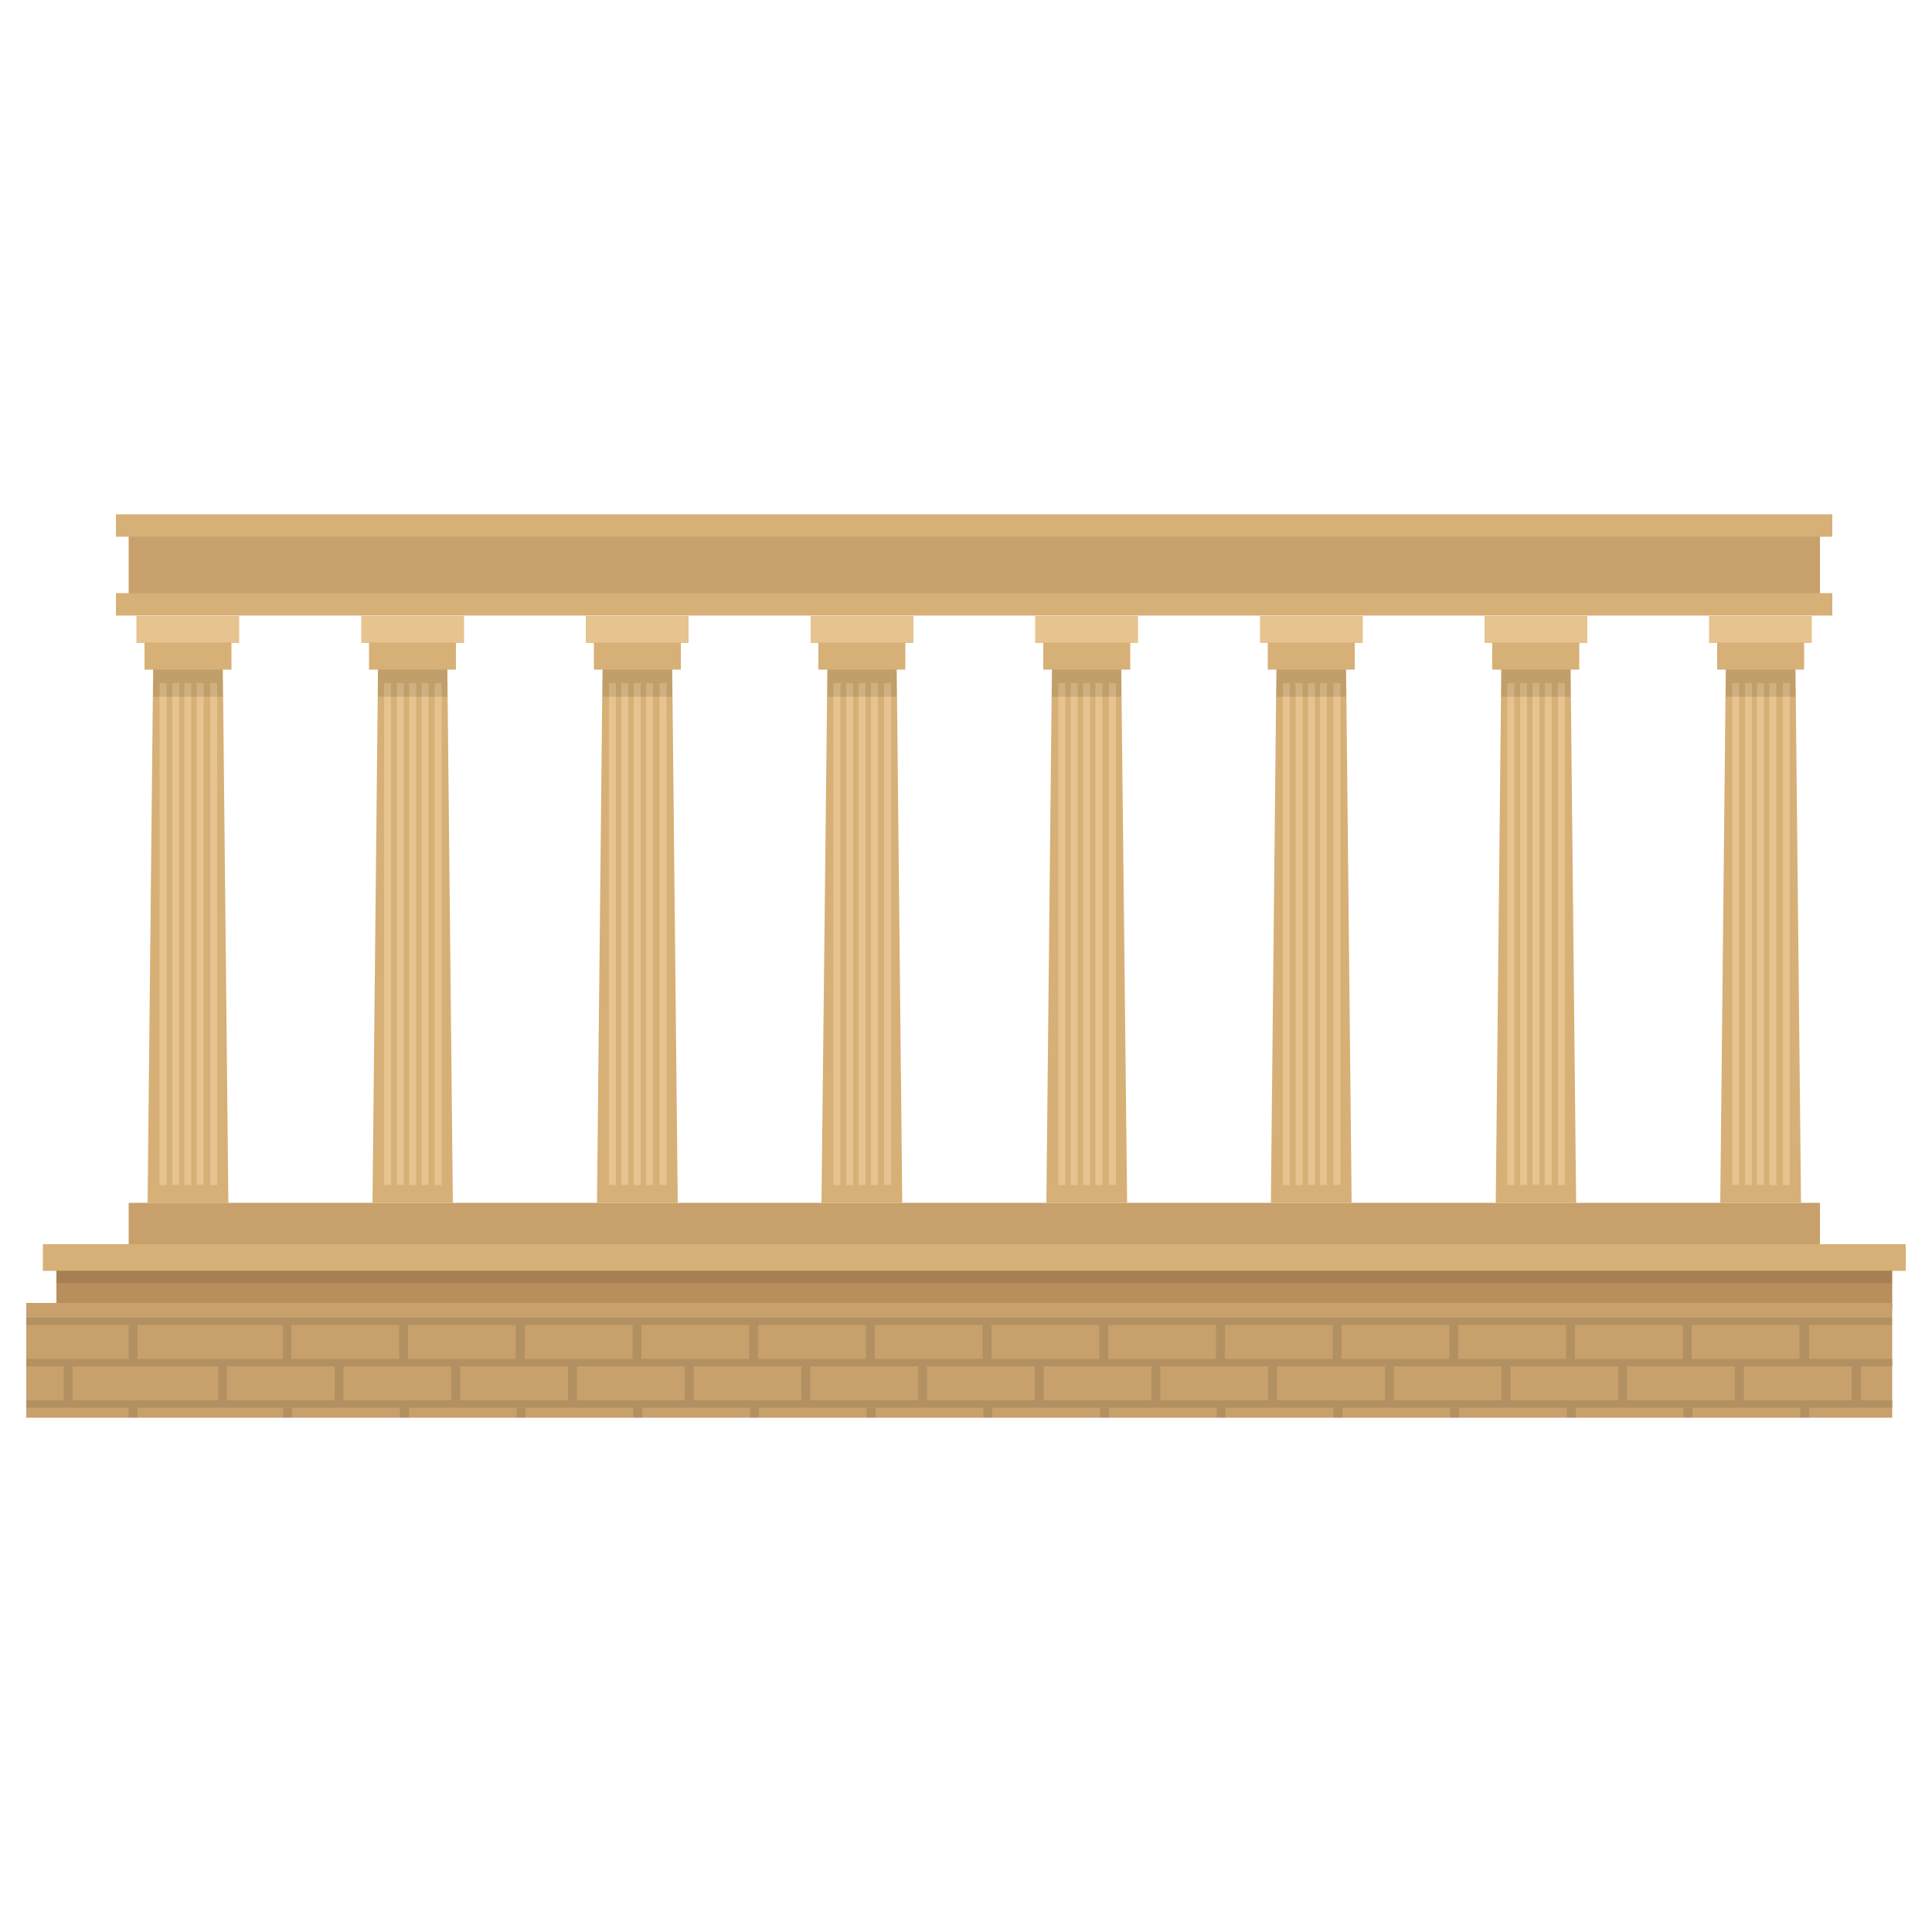 <?xml version="1.0" encoding="UTF-8"?><svg xmlns="http://www.w3.org/2000/svg" xmlns:xlink="http://www.w3.org/1999/xlink" viewBox="0 0 50 50"><defs><style>.cls-1{fill:#c7a06c;}.cls-2{fill:url(#linear-gradient);mix-blend-mode:multiply;}.cls-3{isolation:isolate;}.cls-4{fill:url(#linear-gradient-2);mix-blend-mode:color-burn;opacity:.35;}.cls-5{opacity:.1;}.cls-6{clip-path:url(#clippath);}.cls-7{fill:none;}.cls-8{filter:url(#luminosity-noclip-2);}.cls-9{mask:url(#mask-1);}.cls-10{mask:url(#mask);}.cls-11{fill:#e6c38f;}.cls-12{fill:#d6b076;}.cls-13{fill:#b88e5d;}</style><clipPath id="clippath"><rect class="cls-7" width="50" height="50"/></clipPath><filter id="luminosity-noclip-2" x=".68" y="13.31" width="48.64" height="23.39" color-interpolation-filters="sRGB" filterUnits="userSpaceOnUse"><feFlood flood-color="#fff" result="bg"/><feBlend in="SourceGraphic" in2="bg"/></filter><filter id="luminosity-noclip-3" x="8258.66" y="-8542.65" width="-32766" height="32766" color-interpolation-filters="sRGB" filterUnits="userSpaceOnUse"><feFlood flood-color="#fff" result="bg"/><feBlend in="SourceGraphic" in2="bg"/></filter><mask id="mask-1" x="8258.66" y="-8542.65" width="-32766" height="32766" maskUnits="userSpaceOnUse"/><linearGradient id="linear-gradient" x1="25" y1="36.69" x2="25" y2="13.31" gradientUnits="userSpaceOnUse"><stop offset="0" stop-color="#fff"/><stop offset=".23" stop-color="#dfdfdf"/><stop offset=".57" stop-color="#b9b9b9"/><stop offset=".83" stop-color="#a1a1a1"/><stop offset="1" stop-color="#999"/></linearGradient><mask id="mask" x=".68" y="13.31" width="48.64" height="23.39" maskUnits="userSpaceOnUse"><g class="cls-8"><g class="cls-9"><path class="cls-2" d="M49.32,32.2h-2.22v-1.07h-.49l-.15-13.8h.23v-.7h.2v-.7h.53v-.58h-.32v-1.46h.32v-.58H3v.58h.32v1.46h-.32v.58h.53v.7h.2v.7h.23l-.15,13.8h-.49v1.07H1.11v.69h.35v.83H.68v.37H.68v.19H.68v.88H.68v.19H.68v.88H.68v.19H.68v.26H48.97v-3.8h.35v-.69ZM11.58,17.33h.23v-.7h.2v-.7h3.15v.7h.2v.7h.23l-.15,13.8h-3.73l-.15-13.8Zm27.05-.7v.7h.23l-.15,13.8h-3.73l-.15-13.8h.23v-.7h.2v-.7h3.15v.7h.2Zm-21.23,.7h.23v-.7h.2v-.7h3.15v.7h.2v.7h.23l-.15,13.8h-3.73l-.15-13.8Zm5.81,0h.23v-.7h.2v-.7h3.15v.7h.2v.7h.23l-.15,13.8h-3.73l-.15-13.8Zm5.81,0h.23v-.7h.2v-.7h3.15v.7h.2v.7h.23l-.15,13.8h-3.73l-.15-13.8Zm15.42-.7v.7h.23l-.15,13.8h-3.73l-.15-13.8h.23v-.7h.2v-.7h3.15v.7h.2Zm-38.67,.7h.23v-.7h.2v-.7h3.15v.7h.2v.7h.23l-.15,13.8h-3.73l-.15-13.8Z"/></g></g></mask><linearGradient id="linear-gradient-2" x1="25" y1="36.69" x2="25" y2="13.31" gradientUnits="userSpaceOnUse"><stop offset="0" stop-color="#ba4a33"/><stop offset=".14" stop-color="#c66741"/><stop offset=".43" stop-color="#dc9c5c"/><stop offset=".68" stop-color="#edc36f"/><stop offset=".88" stop-color="#f7db7b"/><stop offset="1" stop-color="#fbe480"/></linearGradient></defs><g class="cls-3"><g id="Layer_2"><g id="Layer_1-2"><g class="cls-6"><g><polygon class="cls-12" points="5.91 31.13 3.82 31.13 3.97 16.62 5.76 16.62 5.91 31.13"/><rect class="cls-1" x="3.33" y="13.74" width="43.77" height="1.9"/><rect class="cls-12" x="3" y="15.35" width="44.42" height=".58"/><rect class="cls-12" x="3" y="13.31" width="44.42" height=".58"/><rect class="cls-1" x="3.33" y="31.13" width="43.77" height="1.7"/><rect class="cls-13" x="1.46" y="32.88" width="47.51" height="1"/><rect class="cls-1" x=".68" y="33.72" width="48.29" height="2.97"/><rect class="cls-12" x="1.11" y="32.2" width="48.21" height=".69"/><rect class="cls-5" x="1.46" y="32.88" width="47.51" height=".33"/><path class="cls-5" d="M48.97,34.29v-.19H.68v.19H3.33v.88H.68v.19h.97v.88H.68v.19H3.33v.26h.23v-.26h3.77v.26h.23v-.26h2.79v.26h.23v-.26h2.79v.26h.23v-.26h2.79v.26h.23v-.26h2.79v.26h.23v-.26h2.79v.26h.23v-.26h2.79v.26h.23v-.26h2.79v.26h.23v-.26h2.79v.26h.23v-.26h2.79v.26h.23v-.26h2.79v.26h.23v-.26h2.79v.26h.23v-.26h2.79v.26h.23v-.26h2.79v.26h.23v-.26h2.17v-.19h-.83v-.88h.83v-.19h-2.17v-.88h2.17Zm-5.42,0v.88h-2.79v-.88h2.79Zm-3.02,0v.88h-2.79v-.88h2.79Zm-3.02,0v.88h-2.79v-.88h2.79Zm-3.02,0v.88h-2.79v-.88h2.79Zm-3.02,0v.88h-2.79v-.88h2.79Zm-3.02,0v.88h-2.79v-.88h2.79Zm-3.02,0v.88h-2.79v-.88h2.79Zm-3.02,0v.88h-2.79v-.88h2.79Zm-3.02,0v.88h-2.79v-.88h2.79Zm-3.02,0v.88h-2.79v-.88h2.79Zm-3.02,0v.88h-2.79v-.88h2.79Zm-3.02,0v.88h-2.79v-.88h2.79Zm-6.78,0h3.77v.88H3.56v-.88Zm-1.67,1.95v-.88h3.77v.88H1.88Zm3.99,0v-.88h2.79v.88h-2.79Zm3.02,0v-.88h2.79v.88h-2.79Zm3.02,0v-.88h2.79v.88h-2.79Zm3.02,0v-.88h2.79v.88h-2.79Zm3.02,0v-.88h2.79v.88h-2.79Zm3.02,0v-.88h2.79v.88h-2.79Zm3.02,0v-.88h2.79v.88h-2.79Zm3.02,0v-.88h2.79v.88h-2.79Zm3.02,0v-.88h2.79v.88h-2.79Zm3.02,0v-.88h2.79v.88h-2.79Zm3.02,0v-.88h2.79v.88h-2.79Zm3.02,0v-.88h2.79v.88h-2.79Zm3.02,0v-.88h2.79v.88h-2.79Zm5.81-.88v.88h-2.79v-.88h2.79Zm-1.35-.19h-2.79v-.88h2.79v.88Z"/><rect class="cls-11" x="3.53" y="15.94" width="2.66" height=".7"/><rect class="cls-12" x="3.74" y="16.63" width="2.25" height=".7"/><rect class="cls-11" x="4.77" y="17.68" width=".18" height="12.99"/><rect class="cls-11" x="4.46" y="17.68" width=".18" height="12.99"/><rect class="cls-11" x="4.13" y="17.68" width=".18" height="12.99"/><rect class="cls-11" x="5.44" y="17.68" width=".18" height="12.99"/><rect class="cls-11" x="5.09" y="17.68" width=".18" height="12.99"/><polygon class="cls-5" points="5.77 18.03 3.96 18.03 3.97 17.33 5.76 17.33 5.77 18.03"/><polygon class="cls-12" points="11.72 31.13 9.64 31.13 9.79 16.62 11.57 16.62 11.72 31.13"/><rect class="cls-11" x="9.35" y="15.94" width="2.66" height=".7"/><rect class="cls-12" x="9.55" y="16.63" width="2.25" height=".7"/><rect class="cls-11" x="10.59" y="17.68" width=".18" height="12.99"/><rect class="cls-11" x="10.27" y="17.68" width=".18" height="12.99"/><rect class="cls-11" x="9.94" y="17.68" width=".18" height="12.99"/><rect class="cls-11" x="11.25" y="17.68" width=".18" height="12.99"/><rect class="cls-11" x="10.91" y="17.68" width=".18" height="12.99"/><polygon class="cls-5" points="11.58 18.03 9.78 18.03 9.78 17.33 11.58 17.33 11.58 18.03"/><polygon class="cls-12" points="17.54 31.13 15.45 31.13 15.6 16.62 17.39 16.62 17.54 31.13"/><rect class="cls-11" x="15.16" y="15.94" width="2.66" height=".7"/><rect class="cls-12" x="15.37" y="16.63" width="2.25" height=".7"/><rect class="cls-11" x="16.4" y="17.68" width=".18" height="12.99"/><rect class="cls-11" x="16.08" y="17.68" width=".18" height="12.99"/><rect class="cls-11" x="15.76" y="17.68" width=".18" height="12.99"/><rect class="cls-11" x="17.07" y="17.68" width=".18" height="12.99"/><rect class="cls-11" x="16.72" y="17.68" width=".18" height="12.99"/><polygon class="cls-5" points="17.4 18.03 15.59 18.03 15.6 17.33 17.39 17.33 17.4 18.03"/><polygon class="cls-12" points="23.35 31.13 21.26 31.13 21.42 16.62 23.2 16.62 23.35 31.13"/><rect class="cls-11" x="20.98" y="15.94" width="2.66" height=".7"/><rect class="cls-12" x="21.18" y="16.63" width="2.25" height=".7"/><rect class="cls-11" x="22.22" y="17.68" width=".18" height="12.99"/><rect class="cls-11" x="21.9" y="17.68" width=".18" height="12.99"/><rect class="cls-11" x="21.57" y="17.68" width=".18" height="12.99"/><rect class="cls-11" x="22.88" y="17.68" width=".18" height="12.99"/><rect class="cls-11" x="22.54" y="17.68" width=".18" height="12.99"/><polygon class="cls-5" points="23.21 18.03 21.41 18.03 21.41 17.33 23.2 17.33 23.21 18.03"/><polygon class="cls-12" points="29.17 31.13 27.08 31.13 27.23 16.62 29.01 16.62 29.17 31.13"/><rect class="cls-11" x="26.79" y="15.94" width="2.66" height=".7"/><rect class="cls-12" x="27" y="16.63" width="2.25" height=".7"/><rect class="cls-11" x="28.03" y="17.68" width=".18" height="12.99"/><rect class="cls-11" x="27.71" y="17.68" width=".18" height="12.99"/><rect class="cls-11" x="27.39" y="17.68" width=".18" height="12.99"/><rect class="cls-11" x="28.7" y="17.68" width=".18" height="12.99"/><rect class="cls-11" x="28.35" y="17.68" width=".18" height="12.99"/><polygon class="cls-5" points="29.02 18.03 27.22 18.03 27.23 17.33 29.02 17.33 29.02 18.03"/><polygon class="cls-12" points="34.98 31.13 32.89 31.13 33.04 16.62 34.83 16.62 34.98 31.13"/><rect class="cls-11" x="32.61" y="15.94" width="2.66" height=".7"/><rect class="cls-12" x="32.81" y="16.63" width="2.25" height=".7"/><rect class="cls-11" x="33.85" y="17.68" width=".18" height="12.99"/><rect class="cls-11" x="33.53" y="17.68" width=".18" height="12.99"/><rect class="cls-11" x="33.2" y="17.68" width=".18" height="12.99"/><rect class="cls-11" x="34.51" y="17.68" width=".18" height="12.99"/><rect class="cls-11" x="34.16" y="17.68" width=".18" height="12.99"/><polygon class="cls-5" points="34.84 18.03 33.03 18.03 33.04 17.33 34.83 17.33 34.84 18.03"/><polygon class="cls-12" points="40.79 31.13 38.71 31.13 38.86 16.62 40.64 16.62 40.79 31.13"/><rect class="cls-11" x="38.42" y="15.94" width="2.66" height=".7"/><rect class="cls-12" x="38.62" y="16.63" width="2.25" height=".7"/><rect class="cls-11" x="39.66" y="17.68" width=".18" height="12.99"/><rect class="cls-11" x="39.34" y="17.68" width=".18" height="12.99"/><rect class="cls-11" x="39.01" y="17.68" width=".18" height="12.99"/><rect class="cls-11" x="40.32" y="17.68" width=".18" height="12.99"/><rect class="cls-11" x="39.98" y="17.68" width=".18" height="12.99"/><polygon class="cls-5" points="40.65 18.03 38.85 18.03 38.85 17.33 40.65 17.33 40.65 18.03"/><polygon class="cls-12" points="46.61 31.13 44.52 31.13 44.67 16.62 46.46 16.62 46.61 31.13"/><rect class="cls-11" x="44.23" y="15.94" width="2.66" height=".7"/><rect class="cls-12" x="44.44" y="16.63" width="2.25" height=".7"/><rect class="cls-11" x="45.47" y="17.68" width=".18" height="12.99"/><rect class="cls-11" x="45.16" y="17.68" width=".18" height="12.99"/><rect class="cls-11" x="44.83" y="17.68" width=".18" height="12.99"/><rect class="cls-11" x="46.14" y="17.68" width=".18" height="12.99"/><rect class="cls-11" x="45.79" y="17.68" width=".18" height="12.99"/><polygon class="cls-5" points="46.47 18.03 44.66 18.03 44.67 17.33 46.46 17.33 46.47 18.03"/><g class="cls-10"><path class="cls-4" d="M49.32,32.2h-2.22v-1.07h-.49l-.15-13.8h.23v-.7h.2v-.7h.53v-.58h-.32v-1.46h.32v-.58H3v.58h.32v1.46h-.32v.58h.53v.7h.2v.7h.23l-.15,13.8h-.49v1.07H1.11v.69h.35v.83H.68v.37H.68v.19H.68v.88H.68v.19H.68v.88H.68v.19H.68v.26H48.97v-3.8h.35v-.69ZM11.58,17.33h.23v-.7h.2v-.7h3.15v.7h.2v.7h.23l-.15,13.8h-3.73l-.15-13.8Zm27.05-.7v.7h.23l-.15,13.8h-3.73l-.15-13.8h.23v-.7h.2v-.7h3.15v.7h.2Zm-21.23,.7h.23v-.7h.2v-.7h3.15v.7h.2v.7h.23l-.15,13.8h-3.73l-.15-13.8Zm5.81,0h.23v-.7h.2v-.7h3.15v.7h.2v.7h.23l-.15,13.8h-3.73l-.15-13.8Zm5.81,0h.23v-.7h.2v-.7h3.15v.7h.2v.7h.23l-.15,13.8h-3.73l-.15-13.8Zm15.42-.7v.7h.23l-.15,13.8h-3.73l-.15-13.8h.23v-.7h.2v-.7h3.15v.7h.2Zm-38.67,.7h.23v-.7h.2v-.7h3.15v.7h.2v.7h.23l-.15,13.8h-3.73l-.15-13.8Z"/></g></g></g></g></g></g></svg>
